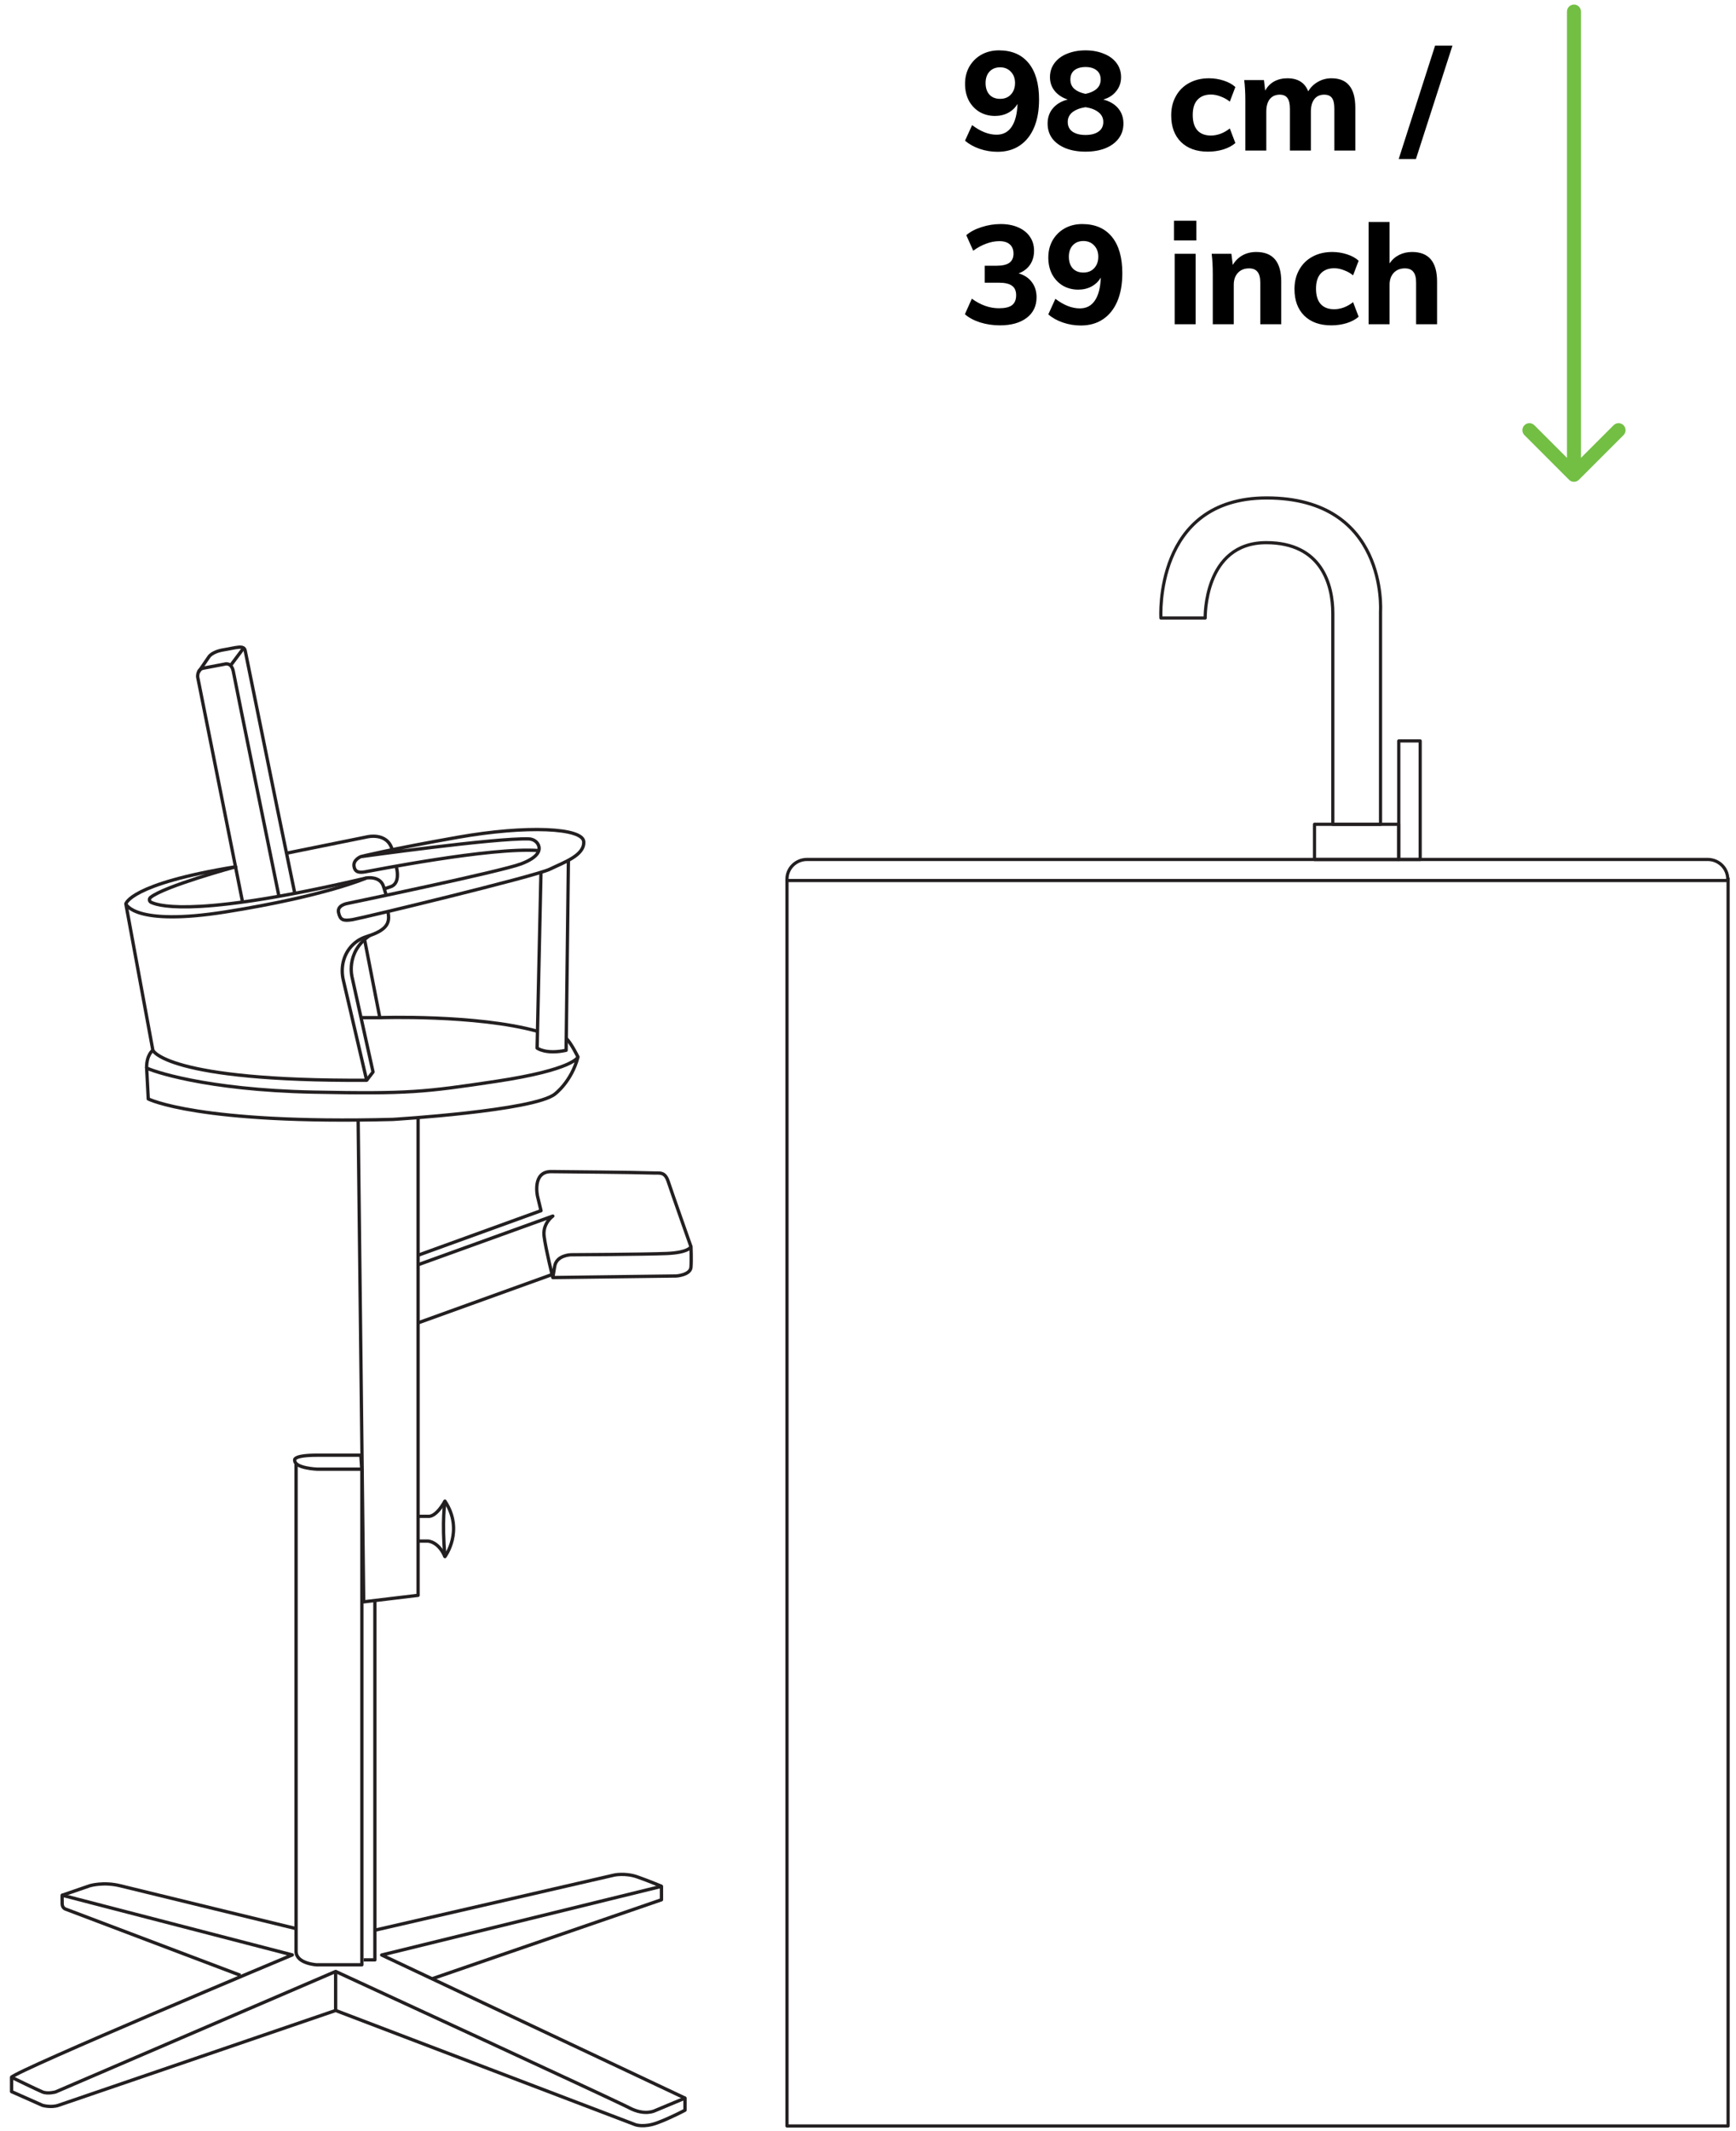 <?xml version="1.0" encoding="UTF-8"?>
<svg xmlns="http://www.w3.org/2000/svg" width="150" height="184" viewBox="0 0 150 184" fill="none">
  <path d="M1 179.379V180.619L3.669 181.804C3.669 181.804 4.396 182.019 5.043 181.804C5.69 181.59 29 173.613 29 173.613V170.245L4.8 180.648C4.8 180.648 4.127 180.837 3.669 180.648C3.21 180.459 1 179.382 1 179.382V179.379Z" stroke="#231F20" stroke-width="0.286" stroke-linejoin="round"></path>
  <path d="M29.004 173.613L54.902 183.477C54.902 183.477 55.629 183.746 56.789 183.316C57.948 182.887 59.188 182.225 59.188 182.225V181.18L56.574 182.271C56.574 182.271 55.704 182.715 54.392 182.028C53.081 181.341 29.007 170.245 29.007 170.245" stroke="#231F20" stroke-width="0.286" stroke-linejoin="round"></path>
  <path d="M37.333 170.875L57.155 164.052V162.893L32.98 168.823L59.182 181.177" stroke="#231F20" stroke-width="0.286" stroke-linejoin="round"></path>
  <path d="M32.336 166.692L53.06 161.922C53.06 161.922 54.016 161.707 55.081 162.082C56.147 162.458 57.157 162.89 57.157 162.89" stroke="#231F20" stroke-width="0.286" stroke-linejoin="round"></path>
  <path d="M20.773 170.575L5.656 164.854C5.656 164.854 5.384 164.762 5.372 164.419C5.361 164.075 5.372 163.66 5.372 163.66L25.255 168.814C25.255 168.814 1.432 178.787 1 179.379" stroke="#231F20" stroke-width="0.286" stroke-linejoin="round"></path>
  <path d="M5.371 163.663L7.75 162.844C7.75 162.844 8.922 162.48 10.39 162.844C11.859 163.208 25.583 166.543 25.583 166.543" stroke="#231F20" stroke-width="0.286" stroke-linejoin="round"></path>
  <path d="M25.582 126.341V168.502C25.582 169.573 27.354 169.667 27.354 169.667H31.268V126.867" stroke="#231F20" stroke-width="0.286" stroke-linejoin="round"></path>
  <path d="M31.256 126.868H27.397C27.397 126.868 25.464 126.793 25.464 126.106C25.464 126.106 25.235 125.662 27.405 125.662H31.179L31.259 126.868H31.256Z" stroke="#231F20" stroke-width="0.286" stroke-linejoin="round"></path>
  <path d="M31.422 169.243H32.392V138.226" stroke="#231F20" stroke-width="0.286" stroke-linejoin="round"></path>
  <path d="M36.125 96.429V137.762L31.424 138.326L30.945 96.666" stroke="#231F20" stroke-width="0.286" stroke-linejoin="round"></path>
  <path d="M38.446 129.63C38.446 129.63 38.163 131.368 38.446 134.421C38.446 134.421 40.124 132.176 38.446 129.63Z" stroke="#231F20" stroke-width="0.286" stroke-linejoin="round"></path>
  <path d="M36.125 130.942H37.016C37.016 130.942 37.634 131.071 38.444 129.628" stroke="#231F20" stroke-width="0.286" stroke-linejoin="round"></path>
  <path d="M36.125 133.078H36.972C36.972 133.078 37.889 133.104 38.441 134.418" stroke="#231F20" stroke-width="0.286" stroke-linejoin="round"></path>
  <path d="M36.125 109.215L47.767 105.012C47.767 105.012 46.877 105.631 47.011 106.736C47.146 107.841 47.767 110.321 47.767 110.321M47.767 110.321L58.438 110.186C58.438 110.186 59.652 110.106 59.704 109.43C59.755 108.754 59.704 107.666 59.704 107.666C59.704 107.666 59.515 108.165 57.602 108.245C55.69 108.325 49.33 108.354 49.33 108.354C49.33 108.354 48.088 108.379 47.927 109.35L47.767 110.321Z" stroke="#231F20" stroke-width="0.286" stroke-linejoin="round"></path>
  <path d="M36.195 114.209L47.634 110.086" stroke="#231F20" stroke-width="0.286" stroke-linejoin="round"></path>
  <path d="M36.195 108.368L46.746 104.548L46.443 103.294C46.443 103.294 45.959 101.153 47.634 101.173C49.309 101.193 54.606 101.23 56.507 101.293C57.028 101.31 57.458 101.173 57.741 102.04C58.025 102.908 59.708 107.667 59.708 107.667" stroke="#231F20" stroke-width="0.286" stroke-linejoin="round"></path>
  <path d="M12.671 92.219L12.811 94.897C12.811 94.897 17.117 97.099 33.933 96.666C33.933 96.666 46.168 95.925 47.952 94.47C47.952 94.47 49.372 93.419 49.939 91.278C49.939 91.278 49.598 92.368 42.864 93.379C36.665 94.31 35.29 94.47 27.099 94.31C17.679 94.124 13.032 92.437 12.668 92.222L12.671 92.219Z" stroke="#231F20" stroke-width="0.286" stroke-linejoin="round"></path>
  <path d="M33.527 78.745C33.661 79.553 33.647 80.269 31.68 80.876C31.09 81.059 30.652 81.382 30.329 81.749C29.644 82.528 29.427 83.613 29.662 84.624L31.68 93.285C14.363 93.382 13.206 90.697 13.206 90.697C13.206 90.697 12.657 91.077 12.668 92.22" stroke="#231F20" stroke-width="0.286" stroke-linejoin="round"></path>
  <path d="M31.944 80.787C29.794 82.264 30.438 84.457 30.438 84.457L32.233 92.569L31.681 93.282" stroke="#231F20" stroke-width="0.286" stroke-linejoin="round"></path>
  <path d="M31.293 87.879H32.819L31.519 81.222" stroke="#231F20" stroke-width="0.286" stroke-linejoin="round"></path>
  <path d="M13.209 90.696L10.875 78.055C10.875 78.055 11.562 80.008 19.499 78.745C28.163 77.368 31.654 75.819 31.654 75.819C31.654 75.819 32.839 75.604 33.137 76.546L33.351 77.247" stroke="#231F20" stroke-width="0.286" stroke-linejoin="round"></path>
  <path d="M10.875 78.055C10.875 78.055 11.193 76.331 20.361 74.848C20.361 74.848 14.174 76.529 13.005 77.499C12.862 77.617 12.888 77.837 13.054 77.917C13.899 78.324 17.503 79.137 31.654 75.819" stroke="#231F20" stroke-width="0.286" stroke-linejoin="round"></path>
  <path d="M31.178 73.972C31.178 73.972 42.797 72.349 45.691 72.443C46.041 72.454 46.373 72.643 46.516 72.961C46.699 73.374 46.596 73.995 45.044 74.593C43.315 75.258 30.021 78.015 30.021 78.015C30.021 78.015 29.11 78.155 29.254 78.802C29.397 79.449 29.637 79.55 30.488 79.409C31.338 79.269 46.247 75.67 47.498 75.063C48.749 74.456 50.516 73.863 50.436 72.678C50.356 71.492 45.531 71.249 39.575 72.3C33.62 73.351 31.18 73.972 31.18 73.972C31.18 73.972 30.508 74.241 30.588 74.794C30.668 75.346 31.06 75.361 31.518 75.292C31.977 75.223 42.41 73.127 46.559 73.451" stroke="#231F20" stroke-width="0.286" stroke-linejoin="round"></path>
  <path d="M46.742 75.326L46.41 90.504C46.41 90.504 47.152 91.077 48.916 90.696L49.113 74.29" stroke="#231F20" stroke-width="0.286" stroke-linejoin="round"></path>
  <path d="M32.816 87.879C32.816 87.879 41.117 87.592 46.411 89.047" stroke="#231F20" stroke-width="0.286" stroke-linejoin="round"></path>
  <path d="M49.938 91.274C49.938 91.274 49.385 90.126 48.93 89.668" stroke="#231F20" stroke-width="0.286" stroke-linejoin="round"></path>
  <path d="M20.94 77.806L17.08 58.462C17.08 58.462 17.02 57.8 17.564 57.7C18.108 57.6 19.382 57.356 19.382 57.356C19.382 57.356 20.009 57.113 20.169 58.024C20.33 58.934 24.101 77.393 24.101 77.393" stroke="#231F20" stroke-width="0.286" stroke-linejoin="round"></path>
  <path d="M17.145 58.041L18.035 56.744C18.035 56.744 18.264 56.286 19.341 56.111C20.417 55.936 21.079 55.667 21.187 56.191C21.296 56.715 23.956 69.794 23.956 69.794L25.451 77.044" stroke="#231F20" stroke-width="0.286" stroke-linejoin="round"></path>
  <path d="M19.922 57.471L21.053 55.962" stroke="#231F20" stroke-width="0.286" stroke-linejoin="round"></path>
  <path d="M24.754 73.677L31.646 72.283C31.646 72.283 33.444 71.796 33.891 73.374" stroke="#231F20" stroke-width="0.286" stroke-linejoin="round"></path>
  <path d="M34.229 74.794C34.229 74.794 34.687 76.283 33.736 76.578L33.195 76.761" stroke="#231F20" stroke-width="0.286" stroke-linejoin="round"></path>
  <path d="M119.285 71.181V52.794C119.285 52.794 119.935 43 109.447 43C99.669 43 100.31 53.368 100.31 53.368H104.136C104.136 53.368 103.984 46.861 109.41 46.861C114.226 46.861 115.162 50.54 115.162 52.96V71.181H119.285Z" stroke="#231F20" stroke-width="0.275" stroke-linejoin="round"></path>
  <path d="M113.58 71.181H120.844V74.221H113.58V71.181Z" stroke="#231F20" stroke-width="0.275" stroke-linejoin="round"></path>
  <path d="M120.863 74.22V63.982H122.713V74.22H120.863Z" stroke="#231F20" stroke-width="0.275" stroke-linejoin="round"></path>
  <path d="M68 76.039L149.285 76.039V75.912C149.285 74.978 148.511 74.218 147.561 74.218L69.724 74.218C68.773 74.218 68 74.978 68 75.912V76.039Z" stroke="#231F20" stroke-width="0.275" stroke-linejoin="round"></path>
  <path d="M149.316 75.794V183.586H68V75.953" stroke="#231F20" stroke-width="0.275" stroke-linejoin="round"></path>
  <path d="M86.312 4.348C87.424 4.348 88.28 4.716 88.88 5.452C89.48 6.188 89.78 7.236 89.78 8.596C89.78 9.532 89.636 10.34 89.348 11.02C89.06 11.692 88.648 12.208 88.112 12.568C87.576 12.928 86.936 13.108 86.192 13.108C85.664 13.108 85.152 13.024 84.656 12.856C84.16 12.688 83.736 12.452 83.384 12.148L83.996 10.804C84.724 11.356 85.428 11.632 86.108 11.632C86.668 11.632 87.1 11.408 87.404 10.96C87.716 10.504 87.888 9.84 87.92 8.968C87.736 9.288 87.472 9.544 87.128 9.736C86.784 9.92 86.4 10.012 85.976 10.012C85.48 10.012 85.032 9.896 84.632 9.664C84.24 9.424 83.932 9.096 83.708 8.68C83.492 8.256 83.384 7.776 83.384 7.24C83.384 6.688 83.508 6.192 83.756 5.752C84.012 5.312 84.36 4.968 84.8 4.72C85.248 4.472 85.752 4.348 86.312 4.348ZM86.42 8.536C86.804 8.536 87.112 8.412 87.344 8.164C87.584 7.908 87.704 7.576 87.704 7.168C87.704 6.768 87.584 6.444 87.344 6.196C87.104 5.94 86.796 5.812 86.42 5.812C86.036 5.812 85.728 5.936 85.496 6.184C85.272 6.432 85.16 6.76 85.16 7.168C85.16 7.592 85.272 7.928 85.496 8.176C85.72 8.416 86.028 8.536 86.42 8.536ZM95.331 8.596C95.883 8.74 96.311 8.992 96.615 9.352C96.919 9.712 97.071 10.152 97.071 10.672C97.071 11.168 96.931 11.6 96.651 11.968C96.379 12.328 95.995 12.608 95.499 12.808C95.003 13 94.435 13.096 93.795 13.096C93.155 13.096 92.587 13 92.091 12.808C91.595 12.608 91.207 12.328 90.927 11.968C90.655 11.6 90.519 11.168 90.519 10.672C90.519 10.152 90.671 9.712 90.975 9.352C91.287 8.984 91.715 8.732 92.259 8.596C91.779 8.436 91.403 8.188 91.131 7.852C90.859 7.516 90.723 7.12 90.723 6.664C90.723 6.2 90.855 5.792 91.119 5.44C91.383 5.088 91.747 4.82 92.211 4.636C92.683 4.444 93.211 4.348 93.795 4.348C94.379 4.348 94.903 4.444 95.367 4.636C95.839 4.82 96.207 5.088 96.471 5.44C96.735 5.792 96.867 6.2 96.867 6.664C96.867 7.128 96.727 7.532 96.447 7.876C96.175 8.22 95.803 8.46 95.331 8.596ZM93.795 5.788C93.395 5.788 93.075 5.88 92.835 6.064C92.603 6.248 92.487 6.516 92.487 6.868C92.487 7.204 92.603 7.476 92.835 7.684C93.075 7.884 93.395 8.024 93.795 8.104C94.195 8.024 94.511 7.884 94.743 7.684C94.983 7.476 95.103 7.204 95.103 6.868C95.103 6.516 94.983 6.248 94.743 6.064C94.511 5.88 94.195 5.788 93.795 5.788ZM93.795 11.656C94.267 11.656 94.639 11.56 94.911 11.368C95.191 11.176 95.331 10.896 95.331 10.528C95.331 10.184 95.191 9.904 94.911 9.688C94.639 9.472 94.267 9.328 93.795 9.256C93.323 9.328 92.947 9.472 92.667 9.688C92.395 9.904 92.259 10.184 92.259 10.528C92.259 10.896 92.395 11.176 92.667 11.368C92.947 11.56 93.323 11.656 93.795 11.656ZM104.378 13.096C103.386 13.096 102.606 12.816 102.038 12.256C101.478 11.696 101.198 10.932 101.198 9.964C101.198 9.332 101.334 8.776 101.606 8.296C101.878 7.808 102.258 7.432 102.746 7.168C103.242 6.896 103.814 6.76 104.462 6.76C104.902 6.76 105.33 6.828 105.746 6.964C106.162 7.1 106.494 7.284 106.742 7.516L106.262 8.776C106.022 8.584 105.758 8.436 105.47 8.332C105.182 8.22 104.902 8.164 104.63 8.164C104.134 8.164 103.746 8.316 103.466 8.62C103.194 8.916 103.058 9.352 103.058 9.928C103.058 10.512 103.194 10.956 103.466 11.26C103.738 11.556 104.126 11.704 104.63 11.704C104.902 11.704 105.182 11.652 105.47 11.548C105.758 11.436 106.022 11.284 106.262 11.092L106.742 12.352C106.478 12.584 106.134 12.768 105.71 12.904C105.286 13.032 104.842 13.096 104.378 13.096ZM115.043 6.76C115.739 6.76 116.255 6.972 116.591 7.396C116.935 7.812 117.107 8.452 117.107 9.316V13H115.295V9.376C115.295 8.952 115.227 8.648 115.091 8.464C114.955 8.272 114.731 8.176 114.419 8.176C114.051 8.176 113.767 8.304 113.567 8.56C113.367 8.816 113.267 9.176 113.267 9.64V13H111.455V9.376C111.455 8.96 111.383 8.656 111.239 8.464C111.103 8.272 110.883 8.176 110.579 8.176C110.211 8.176 109.923 8.304 109.715 8.56C109.515 8.816 109.415 9.176 109.415 9.64V13H107.603V8.656C107.603 8.008 107.571 7.428 107.507 6.916H109.211L109.319 7.828C109.503 7.484 109.759 7.22 110.087 7.036C110.423 6.852 110.807 6.76 111.239 6.76C112.143 6.76 112.743 7.136 113.039 7.888C113.239 7.544 113.515 7.272 113.867 7.072C114.227 6.864 114.619 6.76 115.043 6.76ZM122.344 13.732H120.856L124 3.94H125.5L122.344 13.732ZM88.016 23.608C88.512 23.752 88.892 24.004 89.156 24.364C89.428 24.716 89.564 25.152 89.564 25.672C89.564 26.424 89.28 27.016 88.712 27.448C88.144 27.88 87.372 28.096 86.396 28.096C85.804 28.096 85.236 28.012 84.692 27.844C84.148 27.668 83.708 27.432 83.372 27.136L83.972 25.792C84.732 26.344 85.512 26.62 86.312 26.62C86.832 26.62 87.208 26.532 87.44 26.356C87.68 26.172 87.8 25.884 87.8 25.492C87.8 25.116 87.68 24.844 87.44 24.676C87.208 24.5 86.832 24.412 86.312 24.412H85.088V22.948H86.108C86.604 22.948 86.972 22.864 87.212 22.696C87.452 22.52 87.572 22.256 87.572 21.904C87.572 21.552 87.464 21.284 87.248 21.1C87.04 20.916 86.74 20.824 86.348 20.824C85.98 20.824 85.604 20.896 85.22 21.04C84.836 21.176 84.46 21.38 84.092 21.652L83.492 20.308C83.836 20.012 84.276 19.78 84.812 19.612C85.348 19.436 85.9 19.348 86.468 19.348C87.044 19.348 87.548 19.444 87.98 19.636C88.42 19.828 88.756 20.096 88.988 20.44C89.228 20.784 89.348 21.188 89.348 21.652C89.348 22.116 89.232 22.52 89 22.864C88.768 23.2 88.44 23.448 88.016 23.608ZM93.507 19.348C94.619 19.348 95.475 19.716 96.075 20.452C96.675 21.188 96.975 22.236 96.975 23.596C96.975 24.532 96.831 25.34 96.543 26.02C96.255 26.692 95.843 27.208 95.307 27.568C94.771 27.928 94.131 28.108 93.387 28.108C92.859 28.108 92.347 28.024 91.851 27.856C91.355 27.688 90.931 27.452 90.579 27.148L91.191 25.804C91.919 26.356 92.623 26.632 93.303 26.632C93.863 26.632 94.295 26.408 94.599 25.96C94.911 25.504 95.083 24.84 95.115 23.968C94.931 24.288 94.667 24.544 94.323 24.736C93.979 24.92 93.595 25.012 93.171 25.012C92.675 25.012 92.227 24.896 91.827 24.664C91.435 24.424 91.127 24.096 90.903 23.68C90.687 23.256 90.579 22.776 90.579 22.24C90.579 21.688 90.703 21.192 90.951 20.752C91.207 20.312 91.555 19.968 91.995 19.72C92.443 19.472 92.947 19.348 93.507 19.348ZM93.615 23.536C93.999 23.536 94.307 23.412 94.539 23.164C94.779 22.908 94.899 22.576 94.899 22.168C94.899 21.768 94.779 21.444 94.539 21.196C94.299 20.94 93.991 20.812 93.615 20.812C93.231 20.812 92.923 20.936 92.691 21.184C92.467 21.432 92.355 21.76 92.355 22.168C92.355 22.592 92.467 22.928 92.691 23.176C92.915 23.416 93.223 23.536 93.615 23.536ZM101.498 28V21.916H103.31V28H101.498ZM101.438 19.06H103.37V20.764H101.438V19.06ZM108.547 21.76C109.987 21.76 110.707 22.612 110.707 24.316V28H108.895V24.4C108.895 23.976 108.815 23.668 108.655 23.476C108.503 23.276 108.259 23.176 107.923 23.176C107.523 23.176 107.203 23.304 106.963 23.56C106.723 23.816 106.603 24.16 106.603 24.592V28H104.791V23.656C104.791 23.008 104.759 22.428 104.695 21.916H106.399L106.519 22.876C106.735 22.516 107.015 22.24 107.359 22.048C107.711 21.856 108.107 21.76 108.547 21.76ZM115.03 28.096C114.038 28.096 113.258 27.816 112.69 27.256C112.13 26.696 111.85 25.932 111.85 24.964C111.85 24.332 111.986 23.776 112.258 23.296C112.53 22.808 112.91 22.432 113.398 22.168C113.894 21.896 114.466 21.76 115.114 21.76C115.554 21.76 115.982 21.828 116.398 21.964C116.814 22.1 117.146 22.284 117.394 22.516L116.914 23.776C116.674 23.584 116.41 23.436 116.122 23.332C115.834 23.22 115.554 23.164 115.282 23.164C114.786 23.164 114.398 23.316 114.118 23.62C113.846 23.916 113.71 24.352 113.71 24.928C113.71 25.512 113.846 25.956 114.118 26.26C114.39 26.556 114.778 26.704 115.282 26.704C115.554 26.704 115.834 26.652 116.122 26.548C116.41 26.436 116.674 26.284 116.914 26.092L117.394 27.352C117.13 27.584 116.786 27.768 116.362 27.904C115.938 28.032 115.494 28.096 115.03 28.096ZM122.011 21.76C123.451 21.76 124.171 22.612 124.171 24.316V28H122.359V24.4C122.359 23.976 122.279 23.668 122.119 23.476C121.967 23.276 121.723 23.176 121.387 23.176C120.987 23.176 120.667 23.304 120.427 23.56C120.187 23.816 120.067 24.16 120.067 24.592V28H118.255V19.168H120.067V22.744C120.283 22.424 120.559 22.18 120.895 22.012C121.231 21.844 121.603 21.76 122.011 21.76Z" fill="black"></path>
  <path d="M136.605 1C136.605 0.666 136.334 0.395 136 0.395C135.666 0.395 135.395 0.666 135.395 1L136 1L136.605 1ZM135.572 41.428C135.808 41.664 136.192 41.664 136.428 41.428L140.28 37.576C140.516 37.34 140.516 36.956 140.28 36.72C140.044 36.483 139.66 36.483 139.424 36.72L136 40.144L132.576 36.72C132.34 36.483 131.956 36.483 131.72 36.72C131.484 36.956 131.484 37.34 131.72 37.576L135.572 41.428ZM136 1L135.395 1L135.395 41L136 41L136.605 41L136.605 1L136 1Z" fill="#72BF44"></path>
</svg>
